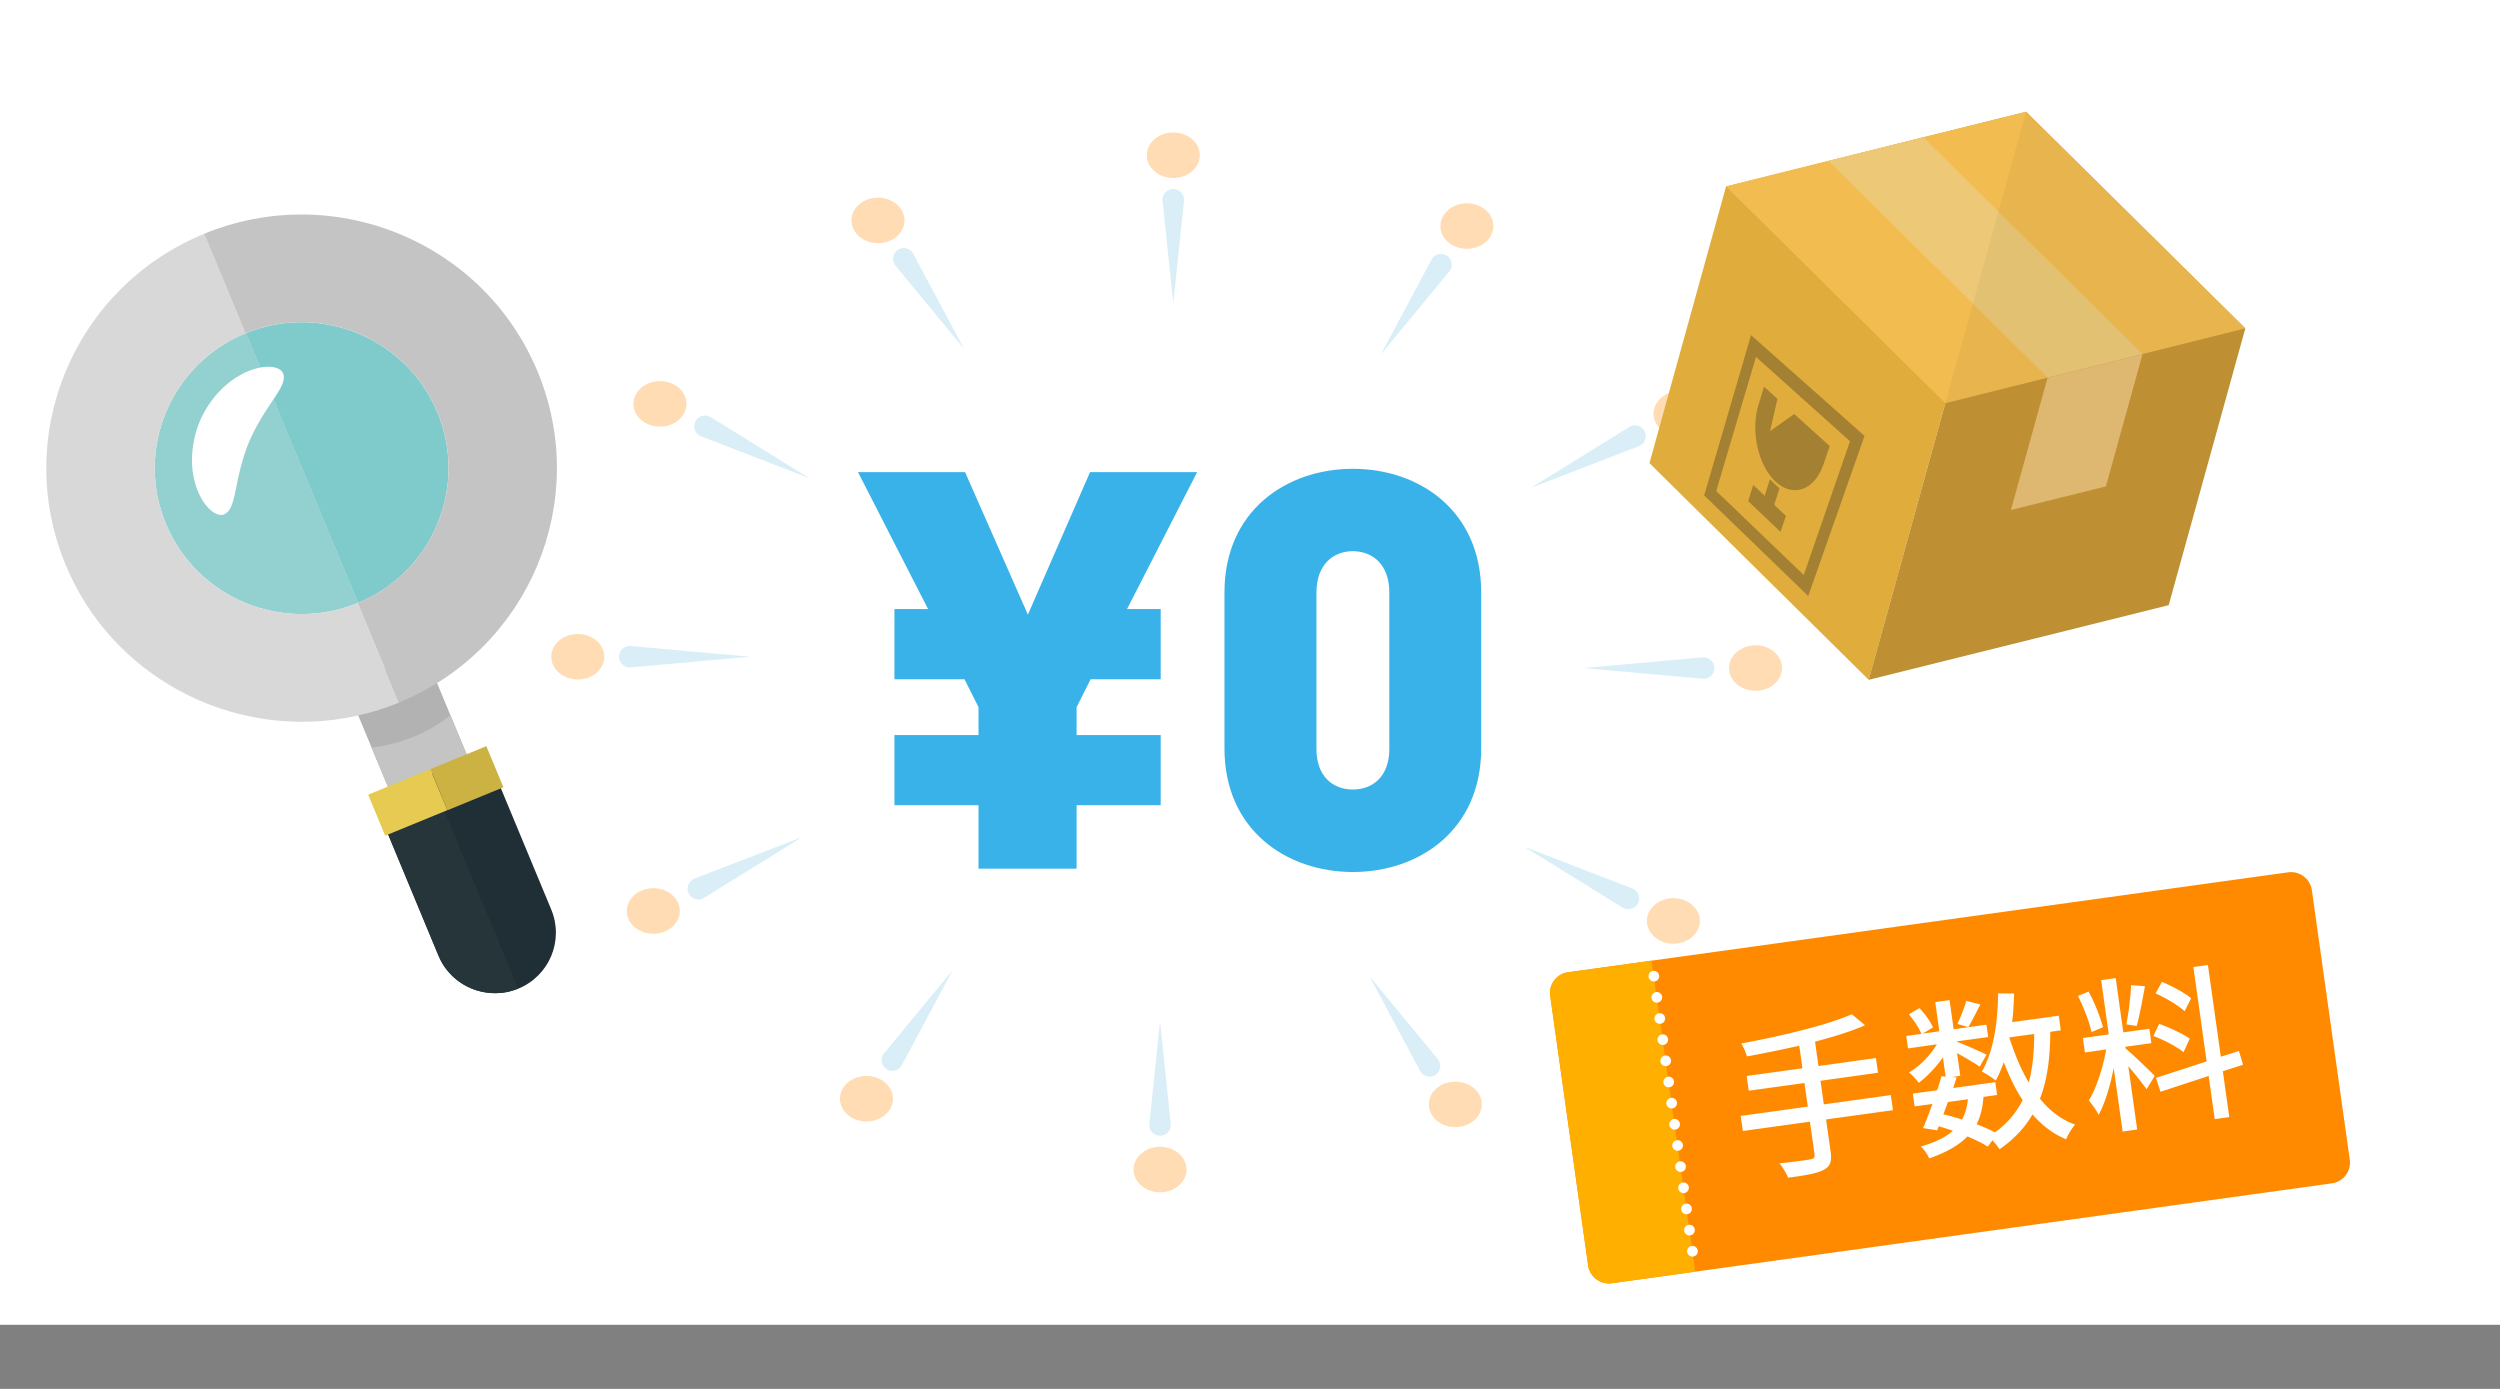 <svg id="a" xmlns="http://www.w3.org/2000/svg" viewBox="0 0 234 130"><rect x="0" y="0" width="234" height="130" fill="#808080" stroke="none"/><defs><style>.d{fill:#fff}.e{fill:#7fc5e3}.n{opacity:.3}.o{fill:#171716}.w{fill:#ff8a00}.x{fill:#c4c4c4}.y{fill:#38b2e8}</style></defs><path class="d" d="M0 0h234v124H0z"/><path class="y" d="M105.49 57.01h3.15v6.57h-6.56l-1.31 2.61v2.61h7.87v6.57h-7.87v5.94h-9.18v-5.94h-7.87V68.8h7.87v-2.61l-1.31-2.61h-6.56v-6.57h3.15l-6.56-12.82h10.02l5.88 13.34 5.82-13.34h10.02l-6.56 12.82zM126.63 81.62c-6.19 0-12.02-3.91-12.02-11.57v-14.6c0-7.66 5.82-11.57 12.02-11.57s12.01 3.91 12.01 11.57v14.6c0 7.66-5.82 11.57-12.01 11.57zm3.41-26.17c0-2.61-1.57-3.86-3.41-3.86s-3.41 1.25-3.41 3.86V70.1c0 2.61 1.57 3.8 3.41 3.8s3.41-1.2 3.41-3.8V55.45z"/><g class="n"><path class="e" d="M110.82 18.8l-1 9.6-1-9.6a.995.995 0 01.9-1.1.995.995 0 011.1.9v.21z"/><ellipse class="w" cx="109.82" cy="14.53" rx="2.48" ry="2.13"/><path class="e" d="M85.48 23.76l4.74 8.87-6.4-7.76c-.35-.43-.29-1.06.14-1.42a1 1 0 011.52.31z"/><ellipse class="w" cx="82.18" cy="20.63" rx="2.48" ry="2.13"/><path class="e" d="M66.51 39.04l9.21 5.7-10.1-3.9a1 1 0 01-.57-1.3 1 1 0 011.3-.57c.06.02.12.05.17.08z"/><ellipse class="w" cx="61.77" cy="37.8" rx="2.48" ry="2.13"/><path class="e" d="M59.03 60.47l11.15 1-11.15 1c-.55.05-1.04-.36-1.09-.91-.05-.55.36-1.04.91-1.09h.18z"/><ellipse class="w" cx="54.08" cy="61.47" rx="2.48" ry="2.13"/><path class="e" d="M65 82.24l10.1-3.9-9.21 5.7a.997.997 0 01-1.38-.33.997.997 0 01.5-1.46z"/><ellipse class="w" cx="61.15" cy="85.27" rx="2.48" ry="2.13"/><path class="e" d="M82.75 98.59l6.4-7.76-4.74 8.87a1.004 1.004 0 01-1.77-.95.99.99 0 01.11-.17z"/><ellipse class="w" cx="81.1" cy="102.84" rx="2.48" ry="2.13"/><g><path class="e" d="M107.58 105.2l1-9.6 1 9.6c.06.55-.34 1.05-.9 1.1s-1.05-.34-1.1-.9v-.21z"/><ellipse class="w" cx="108.58" cy="109.47" rx="2.48" ry="2.13"/></g><g><path class="e" d="M132.92 100.24l-4.74-8.87 6.4 7.76c.35.43.29 1.06-.14 1.42a1 1 0 01-1.52-.31z"/><ellipse class="w" cx="136.22" cy="103.37" rx="2.48" ry="2.13"/></g><g><path class="e" d="M151.89 84.96l-9.21-5.7 10.1 3.9a1 1 0 01.57 1.3 1 1 0 01-1.3.57.886.886 0 01-.17-.08z"/><ellipse class="w" cx="156.63" cy="86.2" rx="2.48" ry="2.13"/></g><g><path class="e" d="M159.37 63.53l-11.15-1 11.15-1c.55-.05 1.04.36 1.09.91.05.55-.36 1.04-.91 1.09h-.18z"/><ellipse class="w" cx="164.32" cy="62.53" rx="2.48" ry="2.13"/></g><g><path class="e" d="M153.4 41.76l-10.1 3.9 9.21-5.7a.997.997 0 011.38.33.997.997 0 01-.5 1.46z"/><ellipse class="w" cx="157.25" cy="38.73" rx="2.48" ry="2.13"/></g><g><path class="e" d="M135.65 25.41l-6.4 7.76 4.74-8.87a1.004 1.004 0 011.77.95.99.99 0 01-.11.17z"/><ellipse class="w" cx="137.3" cy="21.16" rx="2.48" ry="2.13"/></g></g><path d="M22.99 31.19c-7.02 2.88-10.36 10.87-7.46 17.84 2.9 6.97 10.94 10.29 17.96 7.41l.03-.02-10.49-25.25h-.04z" fill="#92d1d0"/><path d="M40.94 38.61c-2.89-6.96-10.91-10.28-17.92-7.43l10.49 25.25c7-2.89 10.32-10.86 7.43-17.83z" fill="#7fcacb"/><path d="M39.54 60.64l5.25 12.63-7.38 3.03-5.25-12.63c.17-.02.33-.05.5-.07.07 0 .15-.02.22-.03.09-.02.18-.03.27-.04.12-.02.24-.04.36-.07.04 0 .09-.03.14-.04.12-.03.25-.05.36-.08l.04-.02c.09-.02.19-.05.27-.07.04-.02.07-.02.1-.03.1-.02.21-.05.31-.1.08-.01.16-.04.25-.07.02 0 .05-.01.08-.02.09-.04.18-.06.28-.1.05-.01.11-.03.16-.06.18-.07.37-.14.56-.21.1-.05.2-.08.29-.13l.17-.07c.06-.02.11-.05.17-.08l.04-.02c.17-.08.33-.16.48-.24.08-.04.16-.09.25-.12.08-.04.15-.09.22-.13.05-.02.09-.04.14-.07.07-.04.16-.1.24-.14.02 0 .05-.02.06-.04.04-.03.11-.06.15-.09l.05-.02v-.01h.02c.05-.04.11-.08.16-.12.02 0 .02-.02.03-.02.07-.03.13-.08.18-.12.02 0 .04-.02.05-.03 0 0 .02-.02.03-.02.06-.04.11-.07.16-.11.07-.04.13-.09.19-.13.04-.03.1-.06.13-.1.02-.02.05-.03.07-.05.07-.05.14-.1.19-.14z" fill="#b2b2b2"/><path class="x" d="M42.16 66.95l5.25 12.63-7.38 3.03-5.25-12.63c1.32-.16 2.63-.49 3.91-1.01a14.41 14.41 0 003.48-2.02z"/><path fill="none" d="M38.66 68.09l-.15.37"/><path class="d" d="M21 48.14c-.6.26-1.63-.34-2.38-1.94-.36-.79-.63-1.82-.65-3-.01-1.17.2-2.47.72-3.74a9.567 9.567 0 012.16-3.14c.85-.81 1.77-1.35 2.59-1.66 1.67-.6 2.83-.31 3.06.3.27.66-.3 1.52-1 2.56-.71 1.05-1.54 2.33-2.19 3.85-.63 1.53-.95 3.01-1.2 4.25-.25 1.23-.46 2.24-1.12 2.51z"/><path d="M48.51 92.53c-2.91 1.19-6.24-.18-7.45-3.07l-6.14-14.78 10.54-4.32 6.14 14.78c1.2 2.89-.18 6.21-3.09 7.4z" fill="#1f2f35"/><path d="M40.18 72.51l8.32 20.03c-.5.2-1.01.34-1.51.39-.04 0-.09.02-.14.01-1.92.18-3.83-.63-5.02-2.14-.32-.39-.58-.84-.79-1.34L34.9 74.68l5.28-2.16z" fill="#25353a"/><path fill="#e7ca52" d="M34.46 74.38l5.82-2.39 1.6 3.84-5.83 2.39-1.59-3.84z"/><path fill="#ccb243" d="M40.29 71.99l5.23-2.15 1.6 3.85-5.24 2.15-1.59-3.85z"/><path d="M15.53 49.03c1.09 2.62 2.9 4.72 5.1 6.16 3.68 2.43 8.47 3.05 12.85 1.25l3.87 9.32c-1.26.52-2.54.92-3.82 1.21-5.84 1.32-11.81.38-16.83-2.37-4.6-2.51-8.4-6.53-10.55-11.72-5.04-12.12.77-26 12.97-31l3.87 9.32c-7.02 2.88-10.36 10.87-7.46 17.84z" fill="#d8d8d8"/><path class="x" d="M50.31 34.76c-5.04-12.12-19-17.88-31.2-12.88l3.87 9.31c7.02-2.88 15.06.44 17.96 7.41 2.9 6.97-.44 14.96-7.46 17.84l3.87 9.31c12.2-5 18-18.88 12.96-31z"/><g><path fill="#e0ad3d" d="M189.64 10.46l-14.73 53.17-19.43-19.2-1.09-1.08 7.17-25.9 9.58-2.39h.01l8.86-2.21 9.63-2.39z"/><path fill="#c69534" d="M210.16 30.74l-7.17 25.9-9.62 2.4-8.9 2.21-9.56 2.38 14.73-53.17 19.43 19.2 1.09 1.08z"/><path fill="#f2bc51" d="M210.16 30.74l-.41.1-9.21 2.3-.03.01-7.67-2.1-1.19 4.3-9.57 2.39-20.52-20.29 9.58-2.39h.01l8.86-2.21 9.63-2.39 19.43 19.2 1.09 1.08z"/><path fill="#edc977" d="M200.54 33.14l-.03.01-8.84 2.2-.02-.02-6.99-6.91-13.51-13.36 8.86-2.21 7.04 6.95 13.49 13.34z"/><path fill="#e8bf76" d="M200.54 33.16l-3.43 12.37-8.89 2.21 3.43-12.38.02-.01 8.84-2.2.03.01z"/><g class="n"><path class="o" d="M163.9 31.36l-4.39 15.01 9.74 9.42 5.27-14.99-10.62-9.43zm4.93 22.46l-8.19-7.86 3.72-12.55 8.8 7.89-4.33 12.52z"/><path class="o" d="M171.26 41.75l-.57 1.68c-.84 2.48-2.86 3.18-4.51 1.64-1.63-1.53-2.34-4.72-1.58-7.2l.51-1.68 1.26 1.14-.69 3.02 2.26-1.6 3.33 3.01zM165.93 47.68l-.89-.84.62-1.97.9.84-.63 1.97z"/><path class="o" d="M166.66 49.79l-3.03-2.88.47-1.52 3.06 2.89-.5 1.51z"/></g><path style="isolation:isolate" opacity=".05" fill="#171716" d="M210.16 30.74l-7.17 25.9-9.62 2.4-8.9 2.21-9.56 2.38 14.73-53.17 19.43 19.2 1.09 1.08z"/></g><g><path class="w" d="M218.26 110.76l-67.38 9.35c-1.08.15-2.08-.6-2.23-1.67l-3.55-25.23a1.96 1.96 0 011.68-2.21l67.38-9.35c1.08-.15 2.08.6 2.23 1.67l3.55 25.23a1.96 1.96 0 01-1.68 2.21z"/><path d="M158.68 119.03l-7.8 1.08c-1.08.15-2.08-.6-2.23-1.67l-3.55-25.23a1.96 1.96 0 011.68-2.21l7.8-1.08 4.09 29.11z" fill="#ffaf00"/><path fill="none" stroke="#fff" stroke-dasharray="0 0 0 2" stroke-linecap="round" stroke-linejoin="round" d="M154.8 91.37l3.88 27.66"/><path class="d" d="M177.19 103.91l-6.27.87.43 3.04c.13.95-.07 1.39-.7 1.7-.61.32-1.67.5-3.28.71-.15-.38-.52-.99-.81-1.34 1.26-.13 2.51-.3 2.87-.37.34-.05.45-.17.41-.5l-.43-3.03-6.28.87-.2-1.41 6.28-.87-.31-2.21-5.22.72-.19-1.38 5.22-.72-.3-2.11c-1.65.37-3.34.72-4.91 1-.07-.36-.34-.92-.52-1.21 3.67-.68 8.02-1.7 10.35-2.74l1.24 1.03c-1.3.58-2.92 1.07-4.68 1.54l.32 2.28 5.38-.75.19 1.38-5.38.75.31 2.21 6.27-.87.2 1.41zM191.91 96.58c-.02 2.46-.29 4.52-.97 6.26.91 1.12 2 1.97 3.29 2.42-.29.33-.68.95-.84 1.38-1.22-.51-2.25-1.3-3.15-2.33-.73 1.26-1.74 2.33-3.08 3.26-.14-.22-.41-.56-.67-.84l-.44.6c-.49-.33-1.16-.65-1.9-.96-.81.84-1.97 1.49-3.58 2.06-.15-.38-.49-.87-.79-1.11 1.33-.39 2.32-.86 3.01-1.48-.44-.15-.87-.29-1.32-.42l-.15.38-1.32-.21c.27-.62.57-1.42.88-2.26l-1.67.23-.17-1.2 2.27-.31c.16-.45.29-.9.41-1.31l.39.03-.25-1.8c-.64.91-1.46 1.77-2.26 2.39-.22-.3-.61-.74-.92-.98.99-.56 1.99-1.59 2.61-2.63l-2.7.38-.16-1.16 1.41-.2c-.2-.53-.71-1.28-1.17-1.83l.99-.58c.52.53 1.04 1.28 1.27 1.8l-.97.59 1.56-.22-.38-2.73 1.34-.19.38 2.73 3.07-.43.16 1.16-2.99.41c.76.29 2.41 1.01 2.84 1.24l-.64 1.12c-.43-.31-1.35-.84-2.12-1.27l.3 2.13-.78.11.44.04-.32.99 3.94-.55.17 1.2-1.28.18c-.07.99-.27 1.84-.64 2.56.64.24 1.23.51 1.72.76a8.28 8.28 0 002.59-3.02c-.69-1.03-1.25-2.23-1.77-3.55-.22.62-.45 1.2-.75 1.72-.26-.23-.94-.66-1.3-.85 1.07-1.8 1.5-4.51 1.52-7.3h1.5c-.03.92-.08 1.81-.18 2.68l4.36-.6.19 1.37-.92.13zm-9.58 6.57c-.15.39-.29.78-.43 1.15.58.14 1.17.3 1.74.49.31-.53.47-1.16.56-1.9l-1.88.26zm3.03-9.13c-.4.77-.8 1.58-1.12 2.12l-1.03-.3c.3-.6.66-1.52.83-2.16l1.32.34zm2.71 3.09c.5 1.55 1.09 2.98 1.82 4.21.36-1.32.51-2.83.51-4.54l-2.33.32zM195.77 96.61c-.19-.92-.74-2.33-1.27-3.39l.99-.41c.57 1.03 1.11 2.43 1.35 3.34l-1.07.45zm3.21 1.55c.54.43 2.3 2.12 2.7 2.54l-.76 1.26c-.34-.52-1.08-1.42-1.71-2.17l.83 5.93-1.36.19-.84-5.95c-.31 1.63-.81 3.31-1.41 4.39-.18-.4-.62-.99-.91-1.35.7-1.14 1.33-3.11 1.62-4.77l-1.99.28-.19-1.35 2.42-.34-.71-5.08 1.36-.19.71 5.08 2.44-.34.19 1.35-2.44.34.02.17zm1.79-5.85c-.24 1.27-.5 2.78-.78 3.72l-.96-.15c.19-.99.4-2.59.44-3.67l1.31.1zm3.61 6.17c-.61-.49-1.83-1.14-2.82-1.51l.54-1.14c.98.36 2.22.93 2.86 1.39l-.57 1.25zm.1-3.83c-.57-.54-1.75-1.23-2.72-1.67l.6-1.08c.95.41 2.14 1.03 2.73 1.54l-.61 1.21zm3.58 5.62l.6 4.29-1.36.19-.57-4.04-4.51 1.48-.42-1.3 4.74-1.54-1.24-8.84 1.36-.19 1.21 8.59 1.69-.54.39 1.29-1.89.61z"/></g></svg>